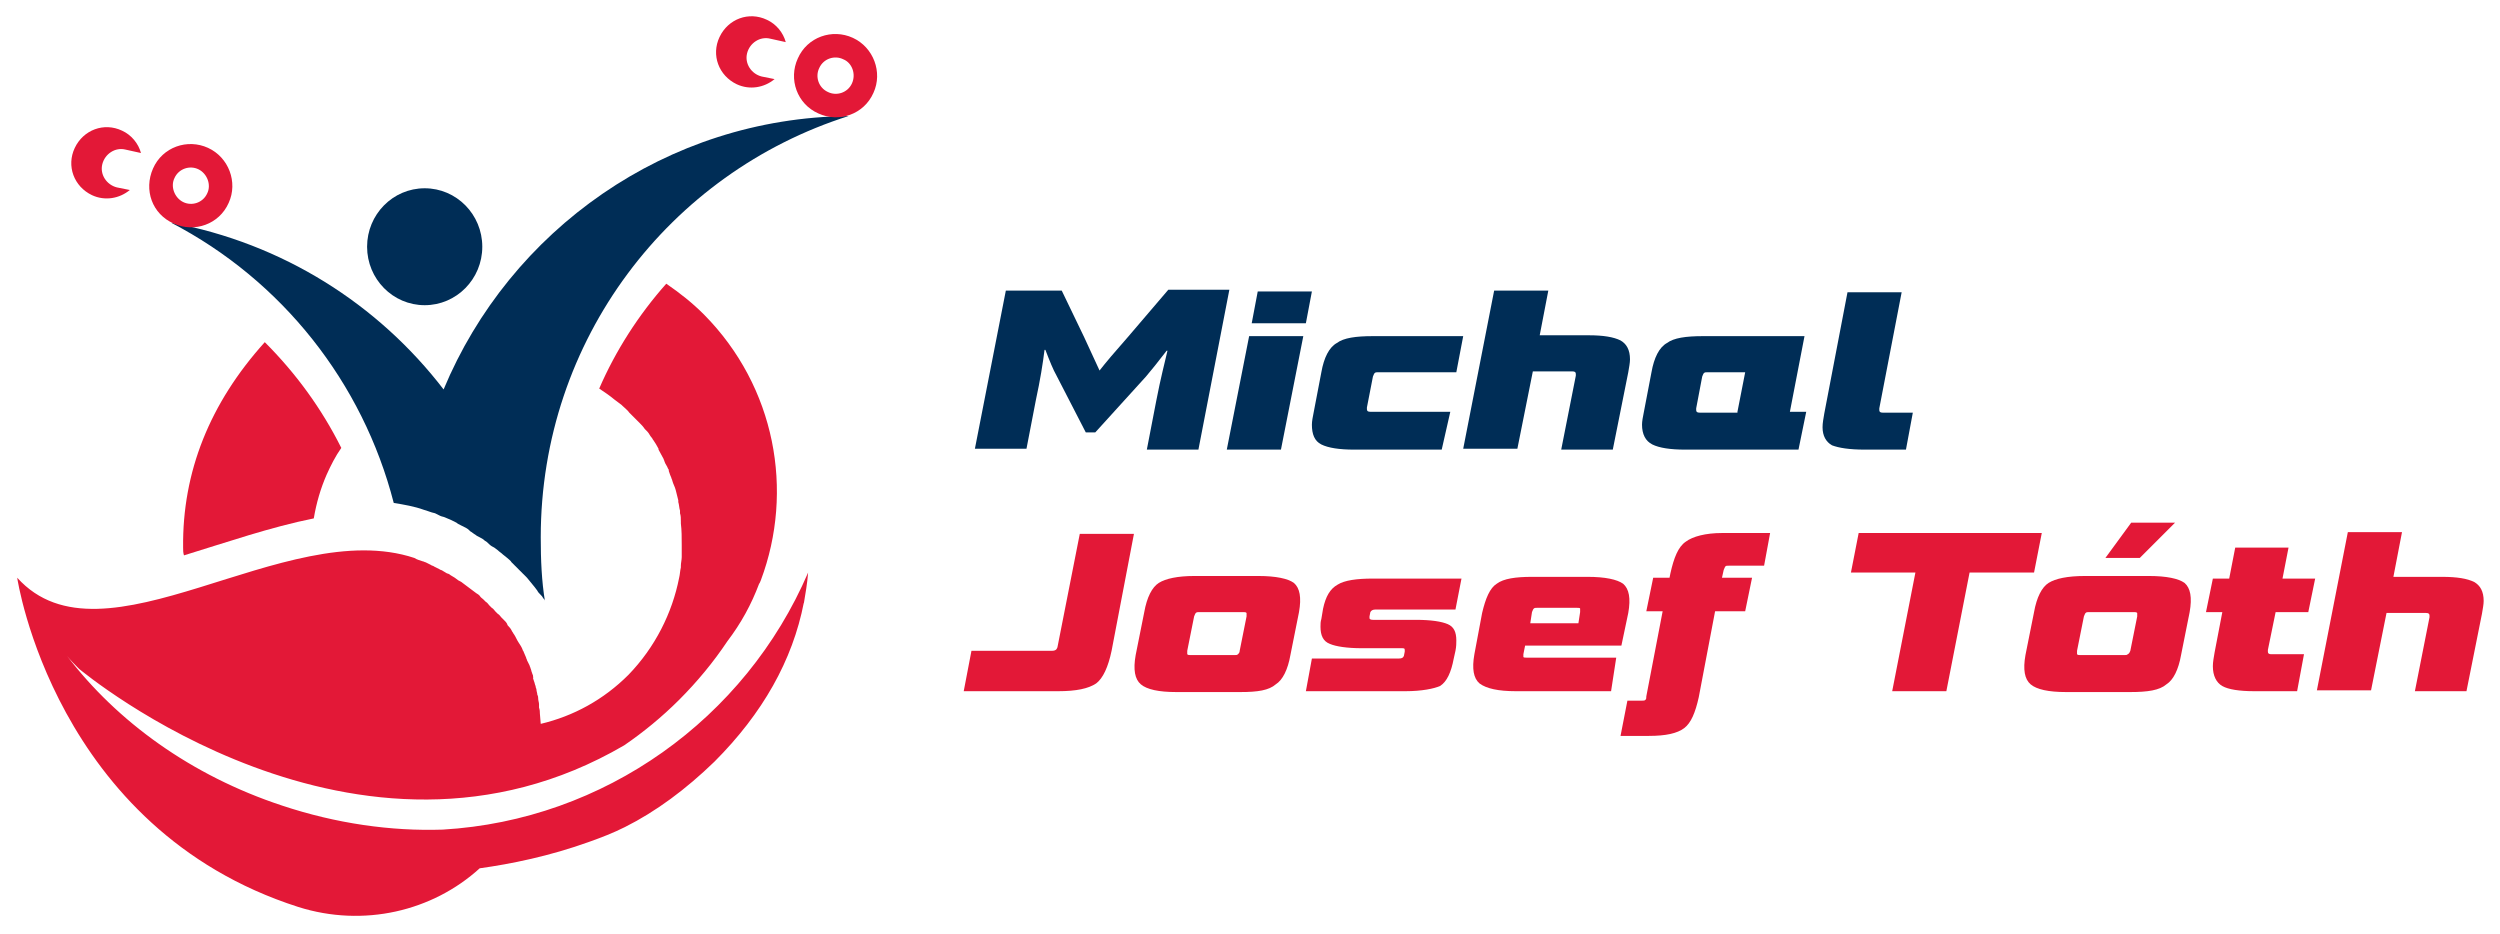 <?xml version="1.0" encoding="utf-8"?>
<!-- Generator: Adobe Illustrator 21.0.0, SVG Export Plug-In . SVG Version: 6.00 Build 0)  -->
<svg version="1.1" id="Vrstva_1" xmlns="http://www.w3.org/2000/svg" xmlns:xlink="http://www.w3.org/1999/xlink" x="0px" y="0px"
	 viewBox="0 0 290.8 108.6" style="enable-background:new 0 0 290.8 108.6;" xml:space="preserve">
<style type="text/css">
	.st0{fill:#002D56;}
	.st1{fill:#E31837;}
</style>
<g>
	<g>
		<g>
			<ellipse class="st0" cx="49.4" cy="28.7" rx="6.7" ry="6.8"/>
			<path class="st0" d="M62.9,69.2c0.1,0.1,0.2,0.2,0.3,0.4c0.1,0.1,0.2,0.2,0.2,0.4c-0.4-2.4-0.5-4.9-0.5-7.5c0-23,15-42.4,35.8-49
				c-21.2,0.2-39.4,13.3-47.1,31.8C44,35.4,32.9,28.3,19.9,25.9c12.9,6.7,22.3,18.6,25.9,32.6c1.2,0.2,2.4,0.4,3.5,0.8
				c0.4,0.1,0.8,0.3,1.3,0.4l0.6,0.3c0.2,0.1,0.4,0.1,0.6,0.2l0.7,0.3c0.2,0.1,0.4,0.2,0.6,0.3c0.1,0.1,0.3,0.2,0.5,0.3
				c0.2,0.1,0.4,0.2,0.6,0.3c0.2,0.1,0.3,0.2,0.4,0.3l0.1,0.1c0.2,0.1,0.4,0.3,0.6,0.4c0.1,0.1,0.3,0.2,0.5,0.3
				c0.2,0.1,0.4,0.2,0.6,0.4c0.2,0.1,0.3,0.2,0.5,0.4c0.2,0.2,0.4,0.3,0.6,0.4l0.4,0.3c0.2,0.2,0.4,0.3,0.6,0.5l0.5,0.4
				c0.2,0.2,0.4,0.3,0.5,0.5c0.1,0.1,0.3,0.3,0.4,0.4c0.2,0.2,0.3,0.3,0.5,0.5l0.1,0.1c0.1,0.1,0.2,0.2,0.3,0.3
				c0.2,0.2,0.3,0.3,0.5,0.5l0.9,1.1c0.1,0.1,0.2,0.3,0.3,0.4c0.1,0.2,0.2,0.3,0.4,0.5l0.1,0.1"/>
		</g>
		<g>
			<path class="st1" d="M99.2,4.4c-2.4-1.1-5.3-0.1-6.4,2.4c-1.1,2.4-0.1,5.3,2.4,6.4c2.4,1.1,5.3,0.1,6.4-2.4
				C102.7,8.4,101.6,5.5,99.2,4.4z M99.1,9.7c-0.5,1.1-1.8,1.5-2.8,1c-1.1-0.5-1.5-1.8-1-2.8c0.5-1.1,1.8-1.5,2.8-1
				C99.1,7.3,99.6,8.6,99.1,9.7z"/>
			<path class="st1" d="M88.6,8.9c-1.2-0.3-2-1.5-1.7-2.7c0.3-1.2,1.5-2,2.7-1.7l1.8,0.4c-0.3-1.1-1.1-2.1-2.2-2.6
				c-2.1-1-4.5-0.1-5.5,2c-1,2.1-0.1,4.5,2,5.5c1.5,0.7,3.2,0.4,4.4-0.6L88.6,8.9z"/>
		</g>
		<g>
			<path class="st1" d="M24.2,17.2c-2.4-1.1-5.3-0.1-6.4,2.4s-0.1,5.3,2.4,6.4c2.4,1.1,5.3,0.1,6.4-2.4
				C27.7,21.2,26.6,18.3,24.2,17.2z M24.1,22.5c-0.5,1.1-1.8,1.5-2.8,1s-1.5-1.8-1-2.8c0.5-1.1,1.8-1.5,2.8-1
				C24.1,20.2,24.6,21.5,24.1,22.5z"/>
			<path class="st1" d="M13.6,21.8c-1.2-0.3-2-1.5-1.7-2.7c0.3-1.2,1.5-2,2.7-1.7l1.8,0.4c-0.3-1.1-1.1-2.1-2.2-2.6
				c-2.1-1-4.5-0.1-5.5,2c-1,2.1-0.1,4.5,2,5.5c1.5,0.7,3.2,0.4,4.4-0.6L13.6,21.8z"/>
		</g>
		<path class="st1" d="M36.5,60.3c0.3-1.8,0.8-3.5,1.5-5.1c0.5-1.1,1-2.1,1.7-3.1c-2.3-4.6-5.3-8.7-8.9-12.3
			c-6.4,7.1-9.6,15.1-9.5,23.9c0,0.3,0,0.6,0.1,0.9C26.3,63.1,31.5,61.3,36.5,60.3z"/>
		<path class="st1" d="M94,66.6c-7.3,17-23.7,28.8-42.5,29.9c-6,0.2-12.4-0.7-18.7-2.8c-10.6-3.5-19.2-9.8-25-17.4
			c0.4,0.5,0.9,1,1.4,1.5c0.5,0.4,32.4,27,63.4,8.9c2.2-1.5,4.4-3.3,6.4-5.3c2.1-2.1,4-4.4,5.6-6.8c1.6-2.1,2.8-4.3,3.7-6.7
			c0.1-0.1,0.1-0.2,0.2-0.4l0,0c3.9-10.4,1.7-22.5-6.6-30.9c-1.4-1.4-2.8-2.5-4.4-3.6c-3.2,3.6-5.9,7.8-7.8,12.2
			c0.6,0.4,1.2,0.8,1.8,1.3c0,0,0,0,0,0c0.3,0.2,0.5,0.4,0.8,0.6c0,0,0.1,0.1,0.1,0.1c0.3,0.3,0.6,0.5,0.8,0.8
			c0.3,0.3,0.6,0.6,0.9,0.9c0.1,0.1,0.2,0.2,0.3,0.3c0.2,0.2,0.4,0.4,0.6,0.7c0.1,0.1,0.2,0.2,0.3,0.3c0.2,0.2,0.3,0.5,0.5,0.7
			c0.1,0.1,0.1,0.2,0.2,0.3c0.2,0.3,0.4,0.6,0.6,1c0,0,0,0,0,0.1c0.2,0.4,0.4,0.7,0.6,1.1c0,0.1,0.1,0.2,0.1,0.3
			c0.1,0.3,0.3,0.5,0.4,0.8c0.1,0.1,0.1,0.2,0.1,0.3c0.1,0.3,0.2,0.6,0.3,0.8c0,0.1,0.1,0.2,0.1,0.3c0.1,0.4,0.3,0.7,0.4,1.1
			c0,0,0,0,0,0c0.1,0.4,0.2,0.8,0.3,1.2c0,0.1,0,0.1,0,0.2c0.1,0.3,0.1,0.7,0.2,1c0,0.1,0,0.2,0,0.3c0.1,0.3,0.1,0.6,0.1,1
			c0,0.1,0,0.2,0,0.2c0.1,0.8,0.1,1.6,0.1,2.5c0,0,0,0,0,0c0,0.4,0,0.8,0,1.2c0,0.1,0,0.1,0,0.2c0,0.3-0.1,0.7-0.1,1
			c0,0.1,0,0.1,0,0.2c-0.1,0.4-0.1,0.8-0.2,1.2c0,0,0,0,0,0c-0.8,4.1-2.8,8.1-5.9,11.3c-2.9,2.9-6.4,4.8-10.2,5.7l-0.1-1.2
			c0-0.2,0-0.4-0.1-0.7c0-0.1,0-0.2,0-0.4c0-0.2-0.1-0.4-0.1-0.7c0-0.1,0-0.2-0.1-0.4c0-0.2-0.1-0.4-0.1-0.6c0-0.1-0.1-0.2-0.1-0.4
			c-0.1-0.2-0.1-0.4-0.2-0.6c0-0.1-0.1-0.2-0.1-0.4C62.1,79,62,78.8,62,78.6c0-0.1-0.1-0.2-0.1-0.3c-0.1-0.2-0.1-0.4-0.2-0.6
			c0-0.1-0.1-0.2-0.1-0.3c-0.1-0.2-0.2-0.4-0.3-0.6c0-0.1-0.1-0.2-0.1-0.3c-0.1-0.2-0.2-0.5-0.3-0.7c0-0.1-0.1-0.1-0.1-0.2
			c-0.1-0.3-0.3-0.6-0.5-0.9v0c-0.2-0.3-0.3-0.6-0.5-0.9c-0.1-0.1-0.1-0.2-0.2-0.3c-0.1-0.2-0.2-0.4-0.4-0.6
			c-0.1-0.1-0.2-0.2-0.2-0.3c-0.1-0.2-0.2-0.3-0.4-0.5c-0.1-0.1-0.2-0.2-0.3-0.3c-0.1-0.1-0.2-0.3-0.4-0.4c-0.1-0.1-0.2-0.2-0.3-0.3
			c-0.1-0.1-0.2-0.3-0.4-0.4c-0.1-0.1-0.2-0.2-0.3-0.3c-0.1-0.1-0.2-0.3-0.4-0.4c-0.1-0.1-0.2-0.2-0.3-0.3c-0.1-0.1-0.3-0.2-0.4-0.4
			c-0.1-0.1-0.2-0.2-0.4-0.3c-0.1-0.1-0.3-0.2-0.4-0.3c-0.1-0.1-0.3-0.2-0.4-0.3c-0.1-0.1-0.3-0.2-0.4-0.3c-0.1-0.1-0.3-0.2-0.4-0.3
			c-0.1-0.1-0.3-0.2-0.5-0.3c-0.1-0.1-0.3-0.2-0.4-0.3c-0.2-0.1-0.3-0.2-0.5-0.3c-0.1-0.1-0.3-0.2-0.4-0.2c-0.2-0.1-0.3-0.2-0.5-0.3
			c-0.1-0.1-0.3-0.1-0.4-0.2c-0.2-0.1-0.4-0.2-0.6-0.3c-0.1-0.1-0.3-0.1-0.4-0.2c-0.2-0.1-0.4-0.2-0.6-0.3c-0.1,0-0.2-0.1-0.3-0.1
			c-0.3-0.1-0.7-0.2-1-0.4C33.1,59.9,12,78.3,2,67.2c0,0,4.3,29.2,32.7,38.3c7.6,2.4,15.6,0.5,21.1-4.5c3.6-0.5,8.1-1.4,12.8-3.1
			c1.4-0.5,2.7-1,4.1-1.7c0,0,0,0,0,0c0,0,0,0,0,0c3.6-1.8,7.1-4.4,10.4-7.6c5.6-5.6,9.1-11.8,10.4-18.5l0,0.1
			C93.7,69,93.9,67.9,94,66.6z"/>
	</g>
	<g>
		<path class="st0" d="M139.4,52.3h-6l1.1-5.7c0.5-2.6,1-4.5,1.3-5.8l-0.1,0c-1,1.3-1.8,2.3-2.4,3l-5.9,6.5h-1.1l-3.4-6.6
			c-0.4-0.7-0.8-1.7-1.3-3h-0.1c-0.2,1.6-0.5,3.5-1,5.8l-1.1,5.7h-6l3.6-18.4h6.5l2.6,5.4l1.8,3.9c0.7-0.9,1.8-2.2,3.3-3.9l4.7-5.5
			h7.1L139.4,52.3z"/>
		<path class="st0" d="M149,52.3h-6.3l2.6-13.2h6.3L149,52.3z M151.9,37.6h-6.3l0.7-3.7h6.3L151.9,37.6z"/>
		<path class="st0" d="M167.7,52.3h-10.2c-1.7,0-3-0.2-3.8-0.6c-0.8-0.4-1.1-1.2-1.1-2.3c0-0.4,0.1-0.9,0.2-1.4l0.9-4.7
			c0.3-1.7,0.9-2.9,1.8-3.4c0.8-0.6,2.2-0.8,4.2-0.8h10.5l-0.8,4.2h-9.1c-0.2,0-0.3,0-0.4,0.1c-0.1,0.1-0.1,0.2-0.2,0.4l-0.7,3.6
			c0,0.1,0,0.2,0,0.2c0,0.2,0.1,0.3,0.4,0.3h9.3L167.7,52.3z"/>
		<path class="st0" d="M187.6,52.3h-6l1.7-8.6c0-0.1,0-0.1,0-0.2c0-0.2-0.1-0.3-0.4-0.3h-4.6l-1.8,9h-6.3l3.6-18.4h6.3l-1,5.2h5.7
			c1.7,0,2.9,0.2,3.7,0.6c0.7,0.4,1.1,1.1,1.1,2.2c0,0.4-0.1,0.9-0.2,1.5L187.6,52.3z"/>
		<path class="st0" d="M209.2,52.3H196c-1.7,0-3-0.2-3.8-0.6c-0.8-0.4-1.2-1.2-1.2-2.3c0-0.4,0.1-0.9,0.2-1.4l0.9-4.7
			c0.3-1.7,0.9-2.9,1.8-3.4c0.8-0.6,2.2-0.8,4.2-0.8h11.8l-1.7,8.8h1.9L209.2,52.3z M202.1,47.9l0.9-4.6h-4.4c-0.2,0-0.3,0-0.4,0.1
			c-0.1,0.1-0.1,0.2-0.2,0.4l-0.7,3.7c0,0.1,0,0.2,0,0.2c0,0.2,0.1,0.3,0.4,0.3H202.1z"/>
		<path class="st0" d="M221.7,52.3h-4.8c-1.8,0-3-0.2-3.8-0.5c-0.7-0.4-1.1-1.1-1.1-2.1c0-0.5,0.1-1,0.2-1.6l2.7-14.1h6.3l-2.6,13.5
			c0,0.1,0,0.2,0,0.2c0,0.2,0.1,0.3,0.4,0.3h3.5L221.7,52.3z"/>
		<path class="st1" d="M123.1,80.4h-11l0.9-4.7h9.4c0.3,0,0.5-0.1,0.6-0.4l2.6-13.2h6.3l-2.6,13.6c-0.4,1.9-1,3.2-1.8,3.8
			C126.6,80.1,125.2,80.4,123.1,80.4z"/>
		<path class="st1" d="M144.3,80.5h-7.5c-2,0-3.4-0.3-4.1-0.9c-0.7-0.6-0.9-1.7-0.6-3.4l1-5c0.3-1.7,0.9-2.9,1.7-3.4
			c0.8-0.5,2.2-0.8,4.1-0.8h7.5c2,0,3.4,0.3,4.1,0.8c0.7,0.6,0.9,1.7,0.6,3.4l-1,5c-0.3,1.7-0.9,2.9-1.7,3.4
			C147.6,80.3,146.3,80.5,144.3,80.5z M144.2,75.7l0.8-4c0-0.2,0-0.3,0-0.4c-0.1-0.1-0.2-0.1-0.4-0.1h-5.1c-0.2,0-0.3,0-0.4,0.1
			c-0.1,0.1-0.1,0.2-0.2,0.4l-0.8,4c0,0.2,0,0.3,0,0.4c0.1,0.1,0.2,0.1,0.4,0.1h5.1c0.2,0,0.3,0,0.4-0.1
			C144.1,76,144.2,75.9,144.2,75.7z"/>
		<path class="st1" d="M163.5,80.4h-11.6l0.7-3.8h10.1c0.4,0,0.5-0.1,0.6-0.3l0.1-0.5c0-0.1,0-0.2,0-0.2c0-0.2-0.1-0.2-0.4-0.2h-4.6
			c-1.7,0-3-0.2-3.7-0.5c-0.8-0.3-1.1-1-1.1-2c0-0.3,0-0.6,0.1-0.9l0.2-1.2c0.3-1.4,0.8-2.3,1.7-2.8c0.8-0.5,2.2-0.7,4.1-0.7H170
			l-0.7,3.6H160c-0.3,0-0.5,0.1-0.6,0.3l-0.1,0.5c0,0.1,0,0.1,0,0.2c0,0.1,0.1,0.2,0.4,0.2h5c1.8,0,3,0.2,3.7,0.5
			c0.7,0.3,1,0.9,1,1.9c0,0.3,0,0.7-0.1,1.2l-0.2,0.9c-0.3,1.6-0.8,2.7-1.6,3.2C166.8,80.1,165.4,80.4,163.5,80.4z"/>
		<path class="st1" d="M187.4,80.4h-11.1c-2,0-3.4-0.3-4.2-0.9c-0.7-0.6-0.9-1.7-0.6-3.4l0.9-4.8c0.4-1.7,0.9-2.9,1.7-3.4
			c0.8-0.6,2.2-0.8,4.1-0.8h6.5c2,0,3.4,0.3,4.1,0.8c0.7,0.6,0.9,1.7,0.6,3.4l-0.8,3.8h-11.2l-0.2,1c0,0.2,0,0.3,0,0.3
			c0,0.1,0.2,0.1,0.4,0.1h10.4L187.4,80.4z M183.6,72.5l0.2-1.3c0-0.2,0-0.3,0-0.4c0-0.1-0.2-0.1-0.4-0.1h-4.6c-0.2,0-0.3,0-0.4,0.1
			c-0.1,0.1-0.1,0.2-0.2,0.4l-0.2,1.3H183.6z"/>
		<path class="st1" d="M191.8,85.6h-3.3l0.8-4.1h1.7c0.2,0,0.3,0,0.4-0.1c0.1-0.1,0.1-0.2,0.1-0.4l1.9-9.9h-1.9l0.8-3.9h1.9l0.1-0.5
			c0.4-1.8,0.9-3.1,1.8-3.7c0.8-0.6,2.3-1,4.2-1h5.6l-0.7,3.8h-4.1c-0.2,0-0.4,0-0.4,0.1c-0.1,0.1-0.1,0.2-0.2,0.4l-0.2,0.9h3.5
			l-0.8,3.9h-3.5l-1.9,10c-0.4,1.8-0.9,3-1.7,3.6S193.8,85.6,191.8,85.6z"/>
		<path class="st1" d="M226.4,80.4h-6.3l2.7-13.8h-7.5l0.9-4.6h21.3l-0.9,4.6h-7.5L226.4,80.4z"/>
		<path class="st1" d="M247.8,80.5h-7.5c-2,0-3.4-0.3-4.1-0.9c-0.7-0.6-0.9-1.7-0.6-3.4l1-5c0.3-1.7,0.9-2.9,1.7-3.4
			c0.8-0.5,2.2-0.8,4.2-0.8h7.5c2,0,3.4,0.3,4.1,0.8c0.7,0.6,0.9,1.7,0.6,3.4l-1,5c-0.3,1.7-0.9,2.9-1.7,3.4
			C251.2,80.3,249.8,80.5,247.8,80.5z M247.8,75.7l0.8-4c0-0.2,0-0.3,0-0.4c-0.1-0.1-0.2-0.1-0.4-0.1H243c-0.2,0-0.3,0-0.4,0.1
			c-0.1,0.1-0.1,0.2-0.2,0.4l-0.8,4c0,0.2,0,0.3,0,0.4c0.1,0.1,0.2,0.1,0.4,0.1h5.1c0.2,0,0.3,0,0.4-0.1
			C247.7,76,247.7,75.9,247.8,75.7z M248.9,64.9h-4l3-4.1h5.1L248.9,64.9z"/>
		<path class="st1" d="M267.2,80.4h-5c-1.7,0-3-0.2-3.7-0.6c-0.7-0.4-1.1-1.2-1.1-2.3c0-0.5,0.1-1,0.2-1.6l0.9-4.7h-1.9l0.8-3.9h1.9
			l0.7-3.6h6.2l-0.7,3.6h3.8l-0.8,3.9h-3.8l-0.9,4.4c0,0.1,0,0.2,0,0.2c0,0.2,0.1,0.3,0.4,0.3h3.8L267.2,80.4z"/>
		<path class="st1" d="M286.9,80.4h-6l1.7-8.6c0-0.1,0-0.1,0-0.2c0-0.2-0.1-0.3-0.4-0.3h-4.6l-1.8,9h-6.3l3.6-18.4h6.3l-1,5.2h5.7
			c1.7,0,2.9,0.2,3.7,0.6c0.7,0.4,1.1,1.1,1.1,2.2c0,0.4-0.1,0.9-0.2,1.5L286.9,80.4z"/>
	</g>
</g>
</svg>
